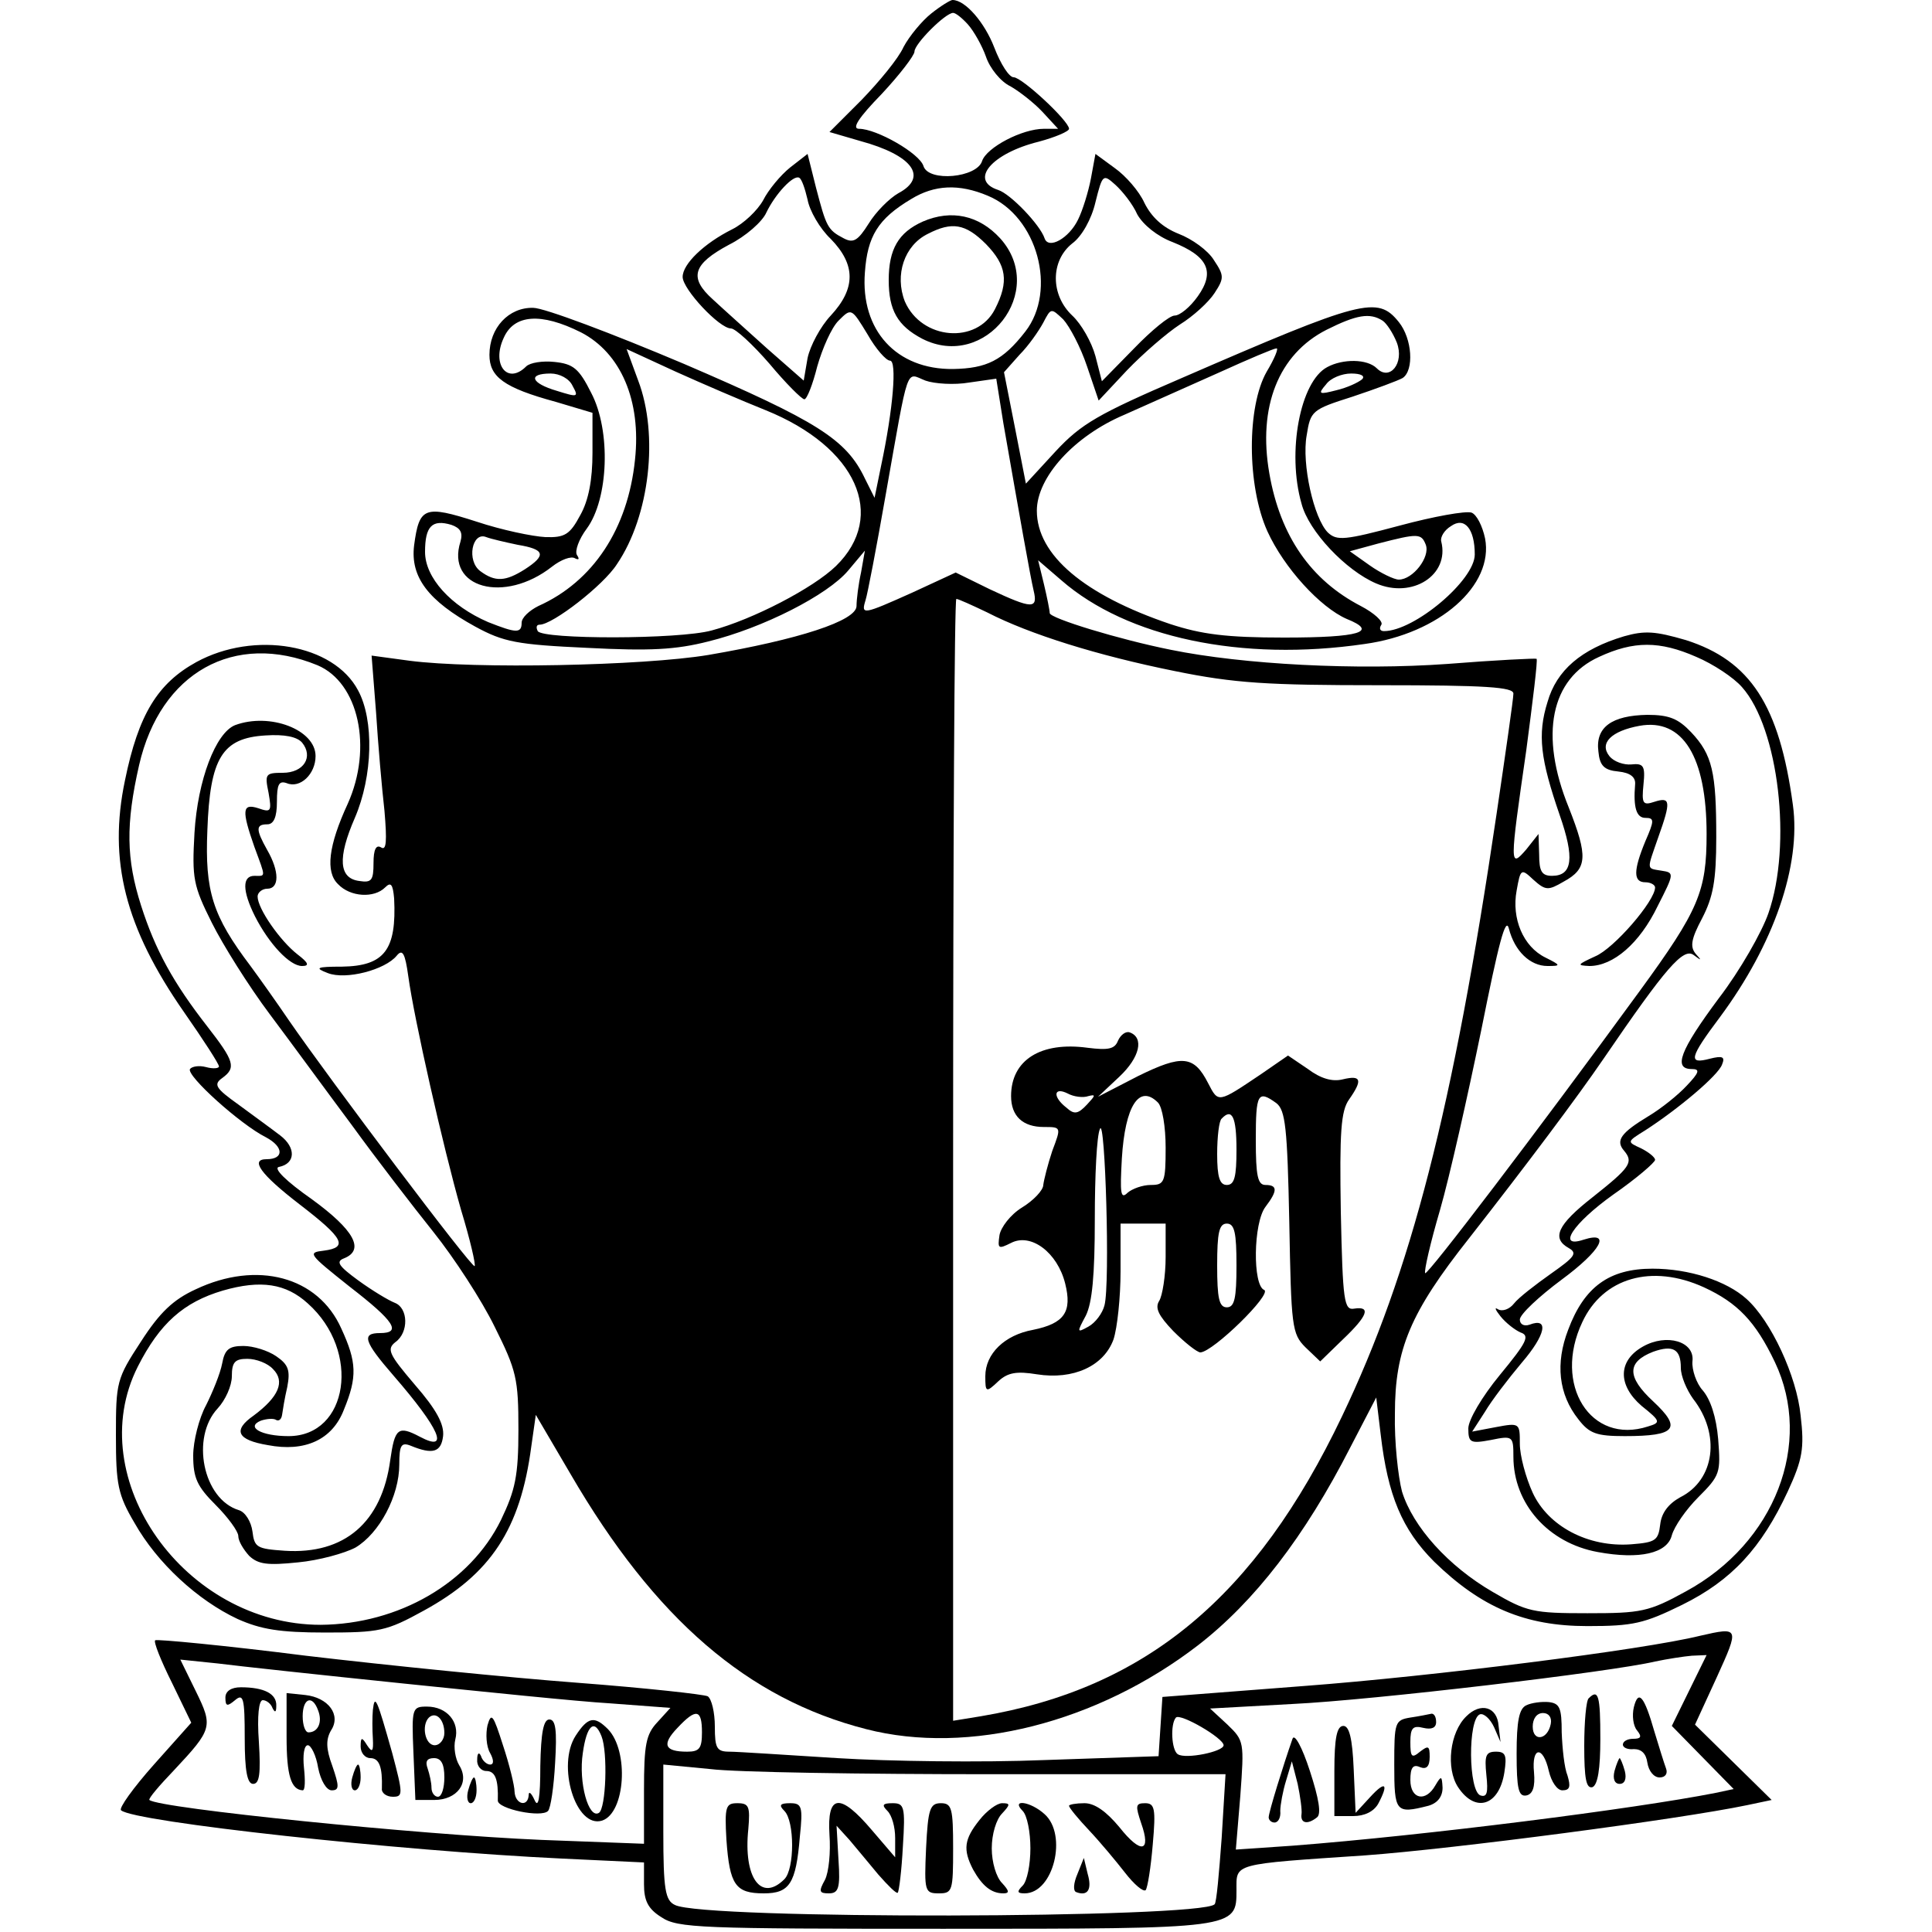<?xml version="1.0" standalone="no"?>
<!DOCTYPE svg PUBLIC "-//W3C//DTD SVG 20010904//EN"
 "http://www.w3.org/TR/2001/REC-SVG-20010904/DTD/svg10.dtd">
<svg version="1.0" xmlns="http://www.w3.org/2000/svg"
 width="300pt" height="300pt" viewBox="0 0 300 300"
 preserveAspectRatio="xMidYMid meet">
<g transform="translate(0,300) scale(0.1,-0.1)"
fill="#000000" stroke="none">
<path d="M1446 2979 c-14 -11 -34 -35 -43 -52 -8 -18 -38 -54 -65 -82 l-50
-50 48 -14 c81 -22 106 -56 59 -81 -14 -8 -35 -29 -46 -47 -17 -27 -24 -31
-39 -23 -25 13 -27 18 -43 79 l-13 52 -27 -21 c-15 -12 -34 -35 -42 -51 -9
-16 -30 -36 -48 -45 -44 -22 -77 -54 -77 -74 0 -19 57 -80 75 -80 7 0 34 -25
60 -55 25 -30 50 -55 54 -55 4 0 13 23 20 51 8 28 22 60 33 71 20 20 20 20 45
-21 13 -23 29 -41 35 -41 11 0 5 -75 -14 -164 l-10 -49 -15 30 c-29 61 -74 89
-281 178 -111 47 -217 87 -234 87 -38 1 -68 -31 -68 -73 0 -34 22 -51 103 -73
l57 -17 0 -62 c0 -42 -6 -74 -19 -97 -16 -30 -24 -35 -54 -34 -20 1 -68 11
-107 24 -81 26 -89 23 -97 -37 -6 -49 22 -86 95 -126 44 -24 65 -28 174 -33
97 -5 137 -3 188 10 85 21 185 72 217 110 l26 31 -6 -34 c-4 -18 -7 -42 -7
-52 0 -23 -90 -52 -230 -76 -102 -17 -364 -22 -464 -9 l-59 8 7 -89 c3 -48 9
-117 13 -152 4 -47 3 -62 -5 -57 -8 5 -12 -3 -12 -24 0 -27 -3 -31 -22 -28
-32 4 -34 36 -7 98 28 65 30 152 5 198 -38 72 -161 93 -251 44 -60 -33 -90
-81 -111 -184 -26 -124 0 -228 92 -360 30 -43 54 -80 54 -84 0 -3 -9 -4 -20
-1 -11 3 -22 1 -25 -3 -6 -10 78 -86 118 -106 28 -15 28 -34 1 -34 -26 0 -10
-23 51 -70 69 -53 76 -67 38 -72 -26 -3 -24 -5 40 -56 70 -54 81 -72 47 -72
-29 0 -25 -13 21 -66 72 -83 88 -120 41 -95 -34 18 -39 13 -46 -36 -13 -97
-71 -147 -164 -141 -43 3 -47 5 -50 30 -2 15 -11 30 -21 33 -56 17 -75 113
-33 158 12 13 22 35 22 50 0 22 5 27 24 27 14 0 32 -7 40 -16 19 -19 9 -43
-30 -72 -33 -23 -26 -38 22 -46 57 -11 100 8 118 55 21 51 20 74 -4 126 -36
81 -131 106 -226 61 -35 -16 -56 -36 -85 -81 -38 -58 -39 -63 -39 -146 0 -76
3 -92 29 -136 35 -62 98 -120 160 -149 36 -16 65 -21 136 -21 84 0 95 2 153
34 104 57 150 126 167 255 l7 49 54 -92 c131 -225 275 -349 459 -396 159 -41
359 10 515 130 88 68 166 169 237 308 l40 77 7 -58 c11 -94 33 -147 83 -197
73 -71 141 -100 238 -100 71 0 88 4 147 33 77 38 123 88 164 176 23 50 26 67
20 118 -6 61 -46 147 -84 181 -31 28 -89 47 -146 47 -67 0 -106 -28 -131 -95
-20 -52 -15 -100 16 -139 17 -22 28 -26 72 -26 80 0 89 12 44 54 -41 38 -41
61 0 77 31 11 43 4 43 -25 0 -13 9 -34 19 -48 43 -55 34 -126 -20 -153 -18
-10 -29 -24 -31 -42 -3 -25 -7 -28 -45 -31 -67 -5 -129 28 -153 80 -11 24 -20
58 -20 76 0 32 0 33 -37 26 l-37 -7 20 31 c10 17 36 51 57 76 37 43 43 71 12
59 -9 -3 -15 1 -15 8 0 8 30 36 65 62 61 45 78 76 34 62 -42 -14 -17 25 46 70
36 25 65 50 65 54 0 4 -10 12 -22 18 -22 10 -22 10 7 28 51 33 113 85 119 102
5 12 1 14 -19 9 -34 -9 -32 1 16 65 83 112 126 235 113 329 -21 155 -66 224
-166 256 -48 14 -64 15 -96 6 -67 -20 -105 -53 -119 -102 -16 -51 -11 -89 19
-176 23 -66 20 -94 -12 -94 -16 0 -20 7 -20 33 l-1 32 -19 -24 c-26 -30 -26
-26 0 154 10 76 18 140 16 142 -1 1 -64 -2 -139 -8 -140 -10 -316 -1 -429 22
-80 16 -188 49 -188 57 0 4 -4 24 -9 45 l-9 37 36 -31 c102 -89 280 -127 471
-99 116 16 201 91 187 164 -4 19 -13 37 -21 40 -9 3 -59 -6 -111 -20 -86 -23
-98 -24 -112 -11 -22 22 -41 107 -33 151 6 38 8 40 71 60 36 12 71 25 78 29
18 12 15 61 -6 87 -33 41 -56 35 -337 -87 -130 -56 -156 -71 -196 -114 l-46
-50 -17 87 -17 86 24 27 c14 14 30 37 37 50 12 23 12 23 31 5 10 -11 27 -43
37 -73 l18 -53 44 47 c25 26 62 58 82 71 21 13 45 35 54 49 15 23 15 27 -1 51
-9 15 -34 33 -55 41 -25 10 -42 26 -53 48 -8 18 -29 42 -46 54 l-30 22 -7 -38
c-4 -21 -13 -50 -20 -64 -14 -29 -46 -47 -52 -29 -7 21 -53 69 -72 75 -46 15
-10 57 63 75 26 7 47 16 47 20 0 12 -73 80 -86 80 -7 0 -20 20 -30 46 -15 39
-45 74 -65 74 -3 0 -18 -9 -33 -21z m57 -17 c9 -10 22 -33 28 -50 6 -18 23
-39 38 -46 14 -8 37 -26 50 -40 l24 -26 -22 0 c-34 0 -89 -29 -96 -50 -8 -26
-83 -33 -91 -8 -6 20 -73 58 -100 58 -12 0 -1 17 35 54 28 30 51 60 51 66 0
12 48 60 60 60 4 0 14 -8 23 -18z m-249 -272 c3 -17 19 -45 36 -61 39 -40 39
-77 0 -119 -16 -17 -32 -47 -36 -66 l-6 -35 -57 50 c-31 28 -69 62 -84 76 -38
34 -31 55 25 85 26 13 52 36 58 50 14 29 42 59 51 54 4 -2 9 -17 13 -34z m512
-23 c9 -16 31 -34 55 -43 55 -22 66 -46 39 -84 -12 -17 -28 -30 -36 -30 -8 0
-36 -23 -63 -51 l-50 -51 -10 39 c-6 22 -22 50 -36 63 -34 32 -34 85 0 112 15
11 30 38 36 64 11 44 12 44 31 27 11 -10 27 -30 34 -46z m-232 29 c77 -32 108
-147 58 -211 -35 -45 -60 -57 -112 -58 -88 -1 -144 60 -137 150 4 56 20 83 72
114 36 22 74 24 119 5z m-632 -212 c62 -32 94 -106 84 -198 -11 -107 -65 -189
-150 -227 -14 -7 -26 -18 -26 -26 0 -17 -9 -16 -52 1 -58 25 -98 69 -98 109 0
40 11 51 41 42 14 -5 18 -12 14 -26 -23 -72 68 -97 142 -39 14 11 30 17 36 13
6 -3 7 -1 3 5 -4 6 3 25 15 41 34 46 38 152 7 211 -19 38 -28 45 -57 48 -18 2
-38 -1 -44 -7 -29 -29 -54 3 -35 44 16 37 58 40 120 9z m1245 18 c6 -4 16 -19
22 -34 12 -32 -11 -60 -31 -40 -15 15 -53 15 -77 2 -42 -22 -63 -132 -40 -212
11 -43 69 -104 116 -124 56 -24 114 13 101 65 -2 7 5 18 15 24 21 15 37 -4 37
-44 0 -40 -94 -119 -141 -119 -6 0 -8 4 -4 10 3 5 -11 18 -32 29 -77 40 -125
108 -142 206 -18 103 14 185 89 223 46 23 67 27 87 14z m-958 -139 c141 -57
189 -164 109 -242 -35 -34 -129 -83 -193 -100 -51 -14 -262 -14 -270 -1 -3 6
-2 10 3 10 20 0 99 61 120 94 51 75 65 201 33 285 l-18 49 76 -35 c42 -19 105
-46 140 -60z m778 60 c-31 -54 -31 -177 1 -248 26 -57 82 -118 123 -136 50
-20 21 -29 -97 -29 -90 0 -128 5 -177 21 -133 45 -207 107 -207 176 0 52 58
116 136 149 36 16 103 46 148 66 44 20 84 37 88 37 4 1 -3 -16 -15 -36z
m-1078 -22 c10 -18 8 -18 -24 -8 -41 12 -46 27 -10 27 14 0 29 -8 34 -19z
m616 5 l42 6 11 -69 c25 -143 42 -239 47 -260 7 -29 -2 -29 -68 2 l-53 26 -67
-31 c-78 -35 -80 -35 -73 -12 3 9 17 82 31 162 37 209 31 191 62 179 14 -5 45
-7 68 -3z m610 5 c-6 -5 -23 -13 -40 -17 -27 -7 -29 -6 -16 9 7 10 25 17 39
17 16 0 22 -4 17 -9z m-1311 -257 c42 -7 45 -16 11 -38 -30 -19 -46 -20 -69
-3 -22 16 -13 62 9 53 8 -3 30 -8 49 -12z m1410 0 c7 -19 -20 -54 -42 -54 -7
0 -28 10 -45 22 l-31 22 44 12 c62 16 67 16 74 -2z m-681 -105 c66 -34 172
-67 291 -91 93 -19 144 -22 319 -22 165 0 207 -3 207 -13 0 -8 -12 -91 -26
-186 -68 -461 -133 -712 -240 -936 -134 -281 -305 -423 -561 -466 l-43 -7 0
871 c0 479 2 871 5 871 3 0 25 -10 48 -21z m1101 -69 c26 -11 58 -32 71 -47
57 -64 78 -245 41 -351 -10 -29 -44 -89 -77 -132 -61 -82 -71 -110 -42 -110
13 0 12 -5 -8 -26 -13 -14 -39 -35 -59 -47 -43 -26 -52 -38 -38 -54 15 -18 9
-26 -49 -72 -55 -43 -64 -64 -37 -79 14 -8 9 -14 -28 -40 -24 -17 -50 -37 -57
-46 -7 -9 -18 -13 -25 -9 -6 4 -4 -1 4 -11 8 -10 22 -21 31 -25 15 -5 10 -15
-32 -66 -28 -34 -49 -70 -49 -83 0 -22 3 -24 35 -18 34 7 35 6 35 -26 0 -73
54 -134 131 -148 65 -12 108 -2 115 26 4 14 22 40 41 59 34 34 35 38 31 90 -3
35 -12 62 -24 76 -10 11 -17 32 -16 45 4 31 -40 44 -77 23 -39 -22 -39 -60 -2
-92 30 -24 30 -26 10 -32 -89 -29 -148 65 -102 162 32 69 108 91 189 54 52
-24 80 -53 110 -116 60 -126 0 -281 -138 -356 -58 -32 -70 -34 -153 -34 -84 0
-94 2 -147 33 -69 40 -124 101 -141 156 -6 23 -12 77 -11 121 0 100 24 157
115 272 90 115 168 219 209 279 97 142 124 173 140 161 12 -9 13 -9 3 2 -9 11
-7 23 10 55 17 33 22 58 22 126 0 101 -6 128 -39 163 -20 21 -34 27 -68 27
-55 -1 -81 -19 -76 -57 2 -22 9 -29 31 -31 19 -2 27 -9 26 -20 -3 -36 2 -52
16 -52 14 0 14 -4 0 -36 -19 -46 -19 -64 0 -64 8 0 15 -4 15 -8 0 -21 -64 -95
-93 -107 -28 -13 -29 -14 -9 -15 37 0 78 35 106 93 26 51 26 52 6 55 -24 4
-23 0 -5 52 20 56 19 63 -6 55 -18 -6 -20 -3 -17 27 3 29 0 33 -19 31 -11 -1
-27 4 -34 13 -16 20 3 39 47 47 67 12 104 -48 104 -168 0 -89 -12 -118 -104
-244 -162 -222 -329 -441 -333 -438 -2 3 8 47 23 98 15 52 43 177 64 279 27
135 38 178 43 158 9 -35 33 -58 60 -58 21 0 21 1 -3 13 -35 17 -53 61 -45 104
6 34 7 35 26 17 19 -17 23 -17 47 -3 37 20 38 39 8 115 -46 113 -28 200 47
234 54 25 94 25 151 0z m-2141 -13 c64 -27 86 -128 47 -215 -30 -65 -35 -106
-15 -125 19 -20 56 -22 73 -5 9 9 12 5 14 -17 4 -80 -15 -105 -81 -106 -40 0
-43 -2 -22 -10 28 -11 89 5 107 27 9 11 13 4 18 -32 9 -66 54 -265 82 -363 14
-46 23 -85 21 -87 -4 -4 -226 291 -288 381 -19 28 -46 66 -60 85 -59 78 -71
116 -67 211 4 112 23 143 90 147 30 2 49 -2 57 -11 18 -22 3 -47 -30 -47 -27
0 -28 -2 -22 -31 5 -29 4 -31 -16 -24 -25 8 -26 -3 -6 -60 18 -49 18 -45 0
-45 -19 0 -19 -23 1 -63 22 -43 54 -77 73 -77 12 0 10 5 -7 18 -27 21 -62 71
-62 90 0 6 7 12 15 12 19 0 19 27 0 60 -18 32 -18 40 0 40 10 0 15 11 15 35 0
27 3 33 15 29 21 -9 45 14 45 42 0 41 -71 68 -125 48 -30 -12 -58 -85 -63
-167 -4 -71 -2 -82 27 -140 17 -34 57 -98 90 -142 33 -44 90 -122 128 -173 37
-51 94 -125 126 -165 32 -40 75 -106 95 -147 34 -68 37 -81 37 -160 0 -72 -5
-94 -27 -140 -48 -98 -159 -162 -280 -163 -211 0 -372 227 -284 401 34 67 71
100 132 118 59 17 98 11 132 -20 83 -74 63 -206 -30 -206 -42 0 -67 14 -43 24
9 3 20 4 24 1 4 -2 8 1 9 8 1 7 4 26 8 43 5 26 2 35 -17 48 -13 9 -36 16 -51
16 -22 0 -29 -5 -33 -27 -3 -16 -15 -45 -25 -65 -11 -20 -20 -56 -20 -78 0
-35 6 -48 35 -77 19 -19 35 -41 35 -48 0 -8 8 -21 17 -31 14 -13 28 -15 76
-10 32 3 72 14 89 23 37 22 68 80 68 129 0 30 3 35 18 29 34 -14 47 -10 50 15
2 18 -10 41 -44 80 -40 47 -44 55 -30 66 21 15 20 53 -1 61 -10 4 -35 19 -57
35 -30 22 -35 29 -22 34 33 13 16 44 -50 92 -40 28 -60 48 -51 50 26 5 27 30
2 49 -13 10 -42 31 -65 48 -35 25 -39 31 -25 41 22 16 19 26 -23 80 -53 68
-81 119 -103 188 -23 72 -24 126 -3 218 33 144 148 208 277 155z"/>
<path d="M1433 2656 c-38 -17 -53 -43 -53 -91 0 -47 14 -71 52 -91 98 -50 195
74 121 156 -33 36 -76 45 -120 26z m98 -35 c32 -33 36 -58 14 -101 -28 -55
-114 -48 -140 12 -16 41 -1 87 36 105 37 19 58 16 90 -16z"/>
<path d="M1736 1384 c-5 -13 -15 -15 -47 -11 -73 10 -119 -19 -119 -75 0 -31
18 -48 51 -48 27 0 27 0 13 -37 -7 -21 -13 -45 -14 -53 0 -8 -15 -24 -33 -35
-18 -11 -33 -31 -35 -43 -3 -21 -2 -22 18 -12 31 16 72 -15 84 -63 11 -44 -1
-62 -50 -72 -44 -8 -74 -37 -74 -72 0 -25 1 -26 20 -8 15 14 29 16 60 11 57
-9 104 13 119 54 6 18 11 66 11 106 l0 74 35 0 35 0 0 -52 c0 -29 -5 -60 -10
-68 -7 -11 -1 -23 22 -47 18 -18 37 -33 42 -33 20 1 112 91 99 97 -18 7 -17
104 2 129 19 25 19 34 0 34 -12 0 -15 14 -15 70 0 72 3 78 32 57 14 -11 17
-38 20 -185 3 -162 4 -173 25 -194 l23 -22 35 34 c39 37 44 52 18 48 -16 -3
-18 11 -21 150 -2 124 0 157 13 175 21 30 19 38 -10 31 -16 -4 -34 1 -54 16
l-31 21 -42 -29 c-67 -45 -66 -45 -82 -14 -22 43 -40 45 -109 11 l-62 -32 33
31 c32 30 39 61 16 69 -6 2 -14 -4 -18 -13z m-46 -86 c12 3 11 1 -2 -13 -14
-15 -20 -16 -32 -5 -22 17 -20 33 2 22 9 -5 24 -7 32 -4z m108 -10 c7 -7 12
-38 12 -70 0 -54 -2 -58 -23 -58 -13 0 -29 -6 -36 -12 -11 -11 -12 -1 -9 53 5
82 27 116 56 87z m122 -73 c0 -42 -3 -55 -15 -55 -11 0 -15 12 -15 48 0 27 3
52 7 55 16 17 23 3 23 -48z m-205 -242 c-3 -12 -14 -27 -25 -33 -18 -10 -18
-9 -4 17 10 20 14 63 14 150 0 67 3 130 8 140 8 21 16 -241 7 -274z m205 62
c0 -51 -3 -65 -15 -65 -12 0 -15 14 -15 65 0 51 3 65 15 65 12 0 15 -14 15
-65z"/>
<path d="M2640 460 c-89 -22 -416 -63 -615 -78 l-220 -17 -3 -46 -3 -46 -177
-6 c-97 -4 -242 -2 -322 3 -80 5 -155 10 -167 10 -20 0 -23 5 -23 39 0 22 -5
43 -11 47 -6 3 -97 13 -202 21 -106 8 -295 27 -422 42 -126 16 -232 26 -234
24 -3 -2 9 -32 26 -66 l30 -62 -58 -65 c-32 -36 -55 -68 -51 -71 20 -18 431
-63 685 -75 l127 -6 0 -34 c0 -25 6 -38 27 -51 25 -17 61 -18 438 -18 456 0
455 0 455 60 0 42 -8 40 200 54 137 10 488 56 593 78 l38 8 -60 59 -59 58 34
74 c35 77 35 78 -26 64z m-17 -85 l-27 -55 48 -49 48 -49 -28 -6 c-127 -25
-450 -66 -657 -82 l-88 -6 7 84 c6 83 6 85 -20 110 l-27 25 127 7 c126 6 497
50 564 66 19 4 45 8 57 9 l23 1 -27 -55z m-1998 11 c127 -13 272 -28 323 -31
l93 -7 -20 -22 c-18 -19 -21 -35 -21 -106 l0 -83 -159 6 c-190 8 -594 49 -609
62 -2 2 15 22 38 46 60 64 61 68 34 123 l-24 49 58 -6 c31 -4 161 -18 287 -31z
m465 -76 c0 -25 -4 -30 -23 -30 -35 0 -40 11 -15 37 29 31 38 29 38 -7z m810
-20 c0 -10 -59 -22 -71 -14 -10 6 -12 47 -3 57 7 7 74 -32 74 -43z m-361 -45
l364 0 -6 -99 c-4 -54 -8 -101 -11 -103 -22 -22 -795 -24 -838 -1 -15 7 -18
24 -18 113 l0 105 73 -7 c39 -5 236 -8 436 -8z"/>
<path d="M2467 363 c-4 -3 -7 -37 -7 -74 0 -51 3 -67 13 -64 8 4 12 28 12 75
0 67 -3 78 -18 63z"/>
<path d="M2537 349 c-3 -13 -1 -29 5 -36 8 -10 6 -13 -6 -13 -9 0 -16 -4 -16
-9 0 -5 8 -8 17 -7 12 0 19 -7 21 -21 2 -13 10 -23 19 -23 9 0 13 6 10 14 -3
8 -11 34 -18 57 -16 56 -25 66 -32 38z"/>
<path d="M2370 352 c-11 -5 -15 -24 -15 -75 0 -55 3 -67 15 -65 10 2 14 13 12
36 -4 40 14 42 23 2 4 -17 13 -30 21 -30 12 0 13 6 8 23 -5 12 -8 42 -9 67 0
38 -3 45 -20 47 -11 1 -27 -1 -35 -5z m38 -29 c-5 -25 -28 -28 -28 -4 0 12 6
21 16 21 9 0 14 -7 12 -17z"/>
<path d="M2277 335 c-26 -25 -32 -81 -13 -110 27 -41 64 -29 72 23 4 26 2 32
-13 32 -16 0 -18 -6 -15 -36 3 -28 1 -35 -9 -32 -19 6 -20 119 -1 126 6 2 16
-7 22 -20 l10 -23 -3 25 c-2 30 -28 37 -50 15z"/>
<path d="M2190 333 c-24 -4 -25 -7 -25 -73 0 -74 2 -77 53 -64 14 4 22 14 22
28 -1 19 -2 19 -11 4 -15 -27 -39 -22 -39 8 0 19 4 25 15 20 10 -4 15 1 15 16
0 17 -2 18 -15 8 -13 -11 -15 -8 -15 15 0 22 4 26 20 22 13 -3 20 0 20 9 0 8
-3 13 -7 13 -5 -1 -19 -4 -33 -6z"/>
<path d="M2072 250 l0 -70 29 0 c18 0 32 7 39 19 17 32 11 36 -12 11 l-23 -25
-3 68 c-2 48 -7 67 -16 67 -10 0 -14 -18 -14 -70z"/>
<path d="M2007 300 c-14 -40 -37 -114 -37 -122 0 -4 4 -8 9 -8 6 0 10 8 9 18
0 9 4 31 9 47 l9 30 9 -35 c4 -19 7 -41 6 -47 -2 -14 9 -17 24 -5 7 5 3 29
-11 72 -12 37 -24 59 -27 50z"/>
<path d="M2507 250 c-3 -12 0 -20 8 -20 8 0 11 8 8 20 -3 11 -7 20 -8 20 -1 0
-5 -9 -8 -20z"/>
<path d="M350 364 c0 -14 3 -14 15 -4 13 11 15 3 15 -59 0 -51 4 -71 13 -71
10 0 12 16 9 65 -3 41 0 65 6 65 6 0 13 -6 15 -12 4 -8 6 -7 6 3 1 19 -19 29
-55 29 -15 0 -24 -6 -24 -16z"/>
<path d="M445 303 c0 -60 7 -82 25 -83 4 0 4 16 2 35 -2 19 0 35 6 35 5 0 13
-16 16 -35 4 -20 13 -35 21 -35 12 0 12 6 1 38 -10 27 -10 41 -2 55 16 24 -4
51 -40 55 l-29 3 0 -68z m49 41 c7 -18 0 -34 -15 -34 -5 0 -9 11 -9 25 0 28
15 34 24 9z"/>
<path d="M579 345 c-1 -11 -1 -31 0 -45 1 -20 -1 -22 -9 -10 -8 13 -10 13 -10
-2 0 -10 7 -18 15 -18 14 0 19 -14 18 -47 -1 -7 7 -13 17 -13 16 0 16 4 -1 68
-24 85 -27 92 -30 67z"/>
<path d="M642 278 l3 -73 29 0 c36 0 56 27 39 54 -6 10 -9 28 -6 40 7 27 -13
51 -44 51 -23 0 -24 -2 -21 -72z m48 31 c0 -10 -7 -19 -15 -19 -15 0 -21 31
-9 43 11 10 24 -3 24 -24z m0 -69 c0 -16 -4 -30 -10 -30 -5 0 -10 6 -10 14 0
8 -3 21 -6 30 -4 11 -1 16 10 16 11 0 16 -9 16 -30z"/>
<path d="M757 321 c-3 -13 -2 -33 4 -43 6 -11 6 -18 0 -18 -5 0 -12 6 -14 13
-3 7 -6 5 -6 -5 -1 -10 6 -18 14 -18 14 0 19 -13 18 -46 0 -13 68 -27 78 -16
4 4 9 37 11 75 3 50 1 67 -9 67 -9 0 -13 -20 -14 -72 0 -50 -3 -67 -9 -53 -5
11 -9 14 -9 8 -1 -20 -21 -15 -22 5 0 9 -8 42 -18 72 -15 47 -18 52 -24 31z"/>
<path d="M894 305 c-30 -46 0 -145 41 -132 36 12 42 108 9 142 -21 21 -31 19
-50 -10z m40 -1 c10 -25 7 -112 -4 -119 -16 -10 -32 47 -25 93 6 43 18 54 29
26z"/>
<path d="M547 240 c-3 -11 -1 -20 4 -20 5 0 9 9 9 20 0 11 -2 20 -4 20 -2 0
-6 -9 -9 -20z"/>
<path d="M727 220 c-3 -11 -1 -20 4 -20 5 0 9 9 9 20 0 11 -2 20 -4 20 -2 0
-6 -9 -9 -20z"/>
<path d="M1128 143 c5 -70 14 -83 58 -83 40 0 50 15 56 88 5 47 3 52 -15 52
-16 0 -18 -3 -9 -12 16 -16 16 -90 0 -106 -36 -36 -64 2 -56 78 3 35 1 40 -17
40 -18 0 -20 -5 -17 -57z"/>
<path d="M1288 151 c2 -27 -1 -58 -7 -70 -10 -18 -9 -21 6 -21 15 0 18 8 15
52 l-3 53 20 -22 c10 -12 31 -37 45 -54 15 -17 28 -30 30 -28 2 2 6 34 8 72 4
62 2 67 -16 67 -16 0 -17 -3 -8 -12 7 -7 12 -25 12 -42 l0 -30 -36 42 c-50 59
-70 56 -66 -7z"/>
<path d="M1438 130 c-3 -67 -2 -70 20 -70 21 0 22 4 22 70 0 62 -2 70 -19 70
-17 0 -20 -9 -23 -70z"/>
<path d="M1521 174 c-24 -30 -26 -46 -10 -77 14 -25 28 -37 47 -37 10 0 9 4
-2 16 -9 9 -16 32 -16 54 0 22 7 45 16 54 13 14 13 16 0 16 -8 0 -24 -12 -35
-26z"/>
<path d="M1588 188 c7 -7 12 -33 12 -58 0 -25 -5 -51 -12 -58 -9 -9 -9 -12 3
-12 45 0 67 91 31 123 -22 20 -53 24 -34 5z"/>
<path d="M1660 196 c0 -3 14 -20 31 -38 17 -18 42 -48 56 -66 14 -18 28 -30
32 -27 3 4 8 35 11 71 5 56 3 64 -12 64 -15 0 -15 -4 -6 -31 16 -45 0 -49 -34
-6 -20 24 -38 37 -54 37 -13 0 -24 -2 -24 -4z"/>
<path d="M1673 90 c-6 -14 -7 -26 -2 -28 18 -7 25 4 18 28 l-6 25 -10 -25z"/>
</g>
</svg>
